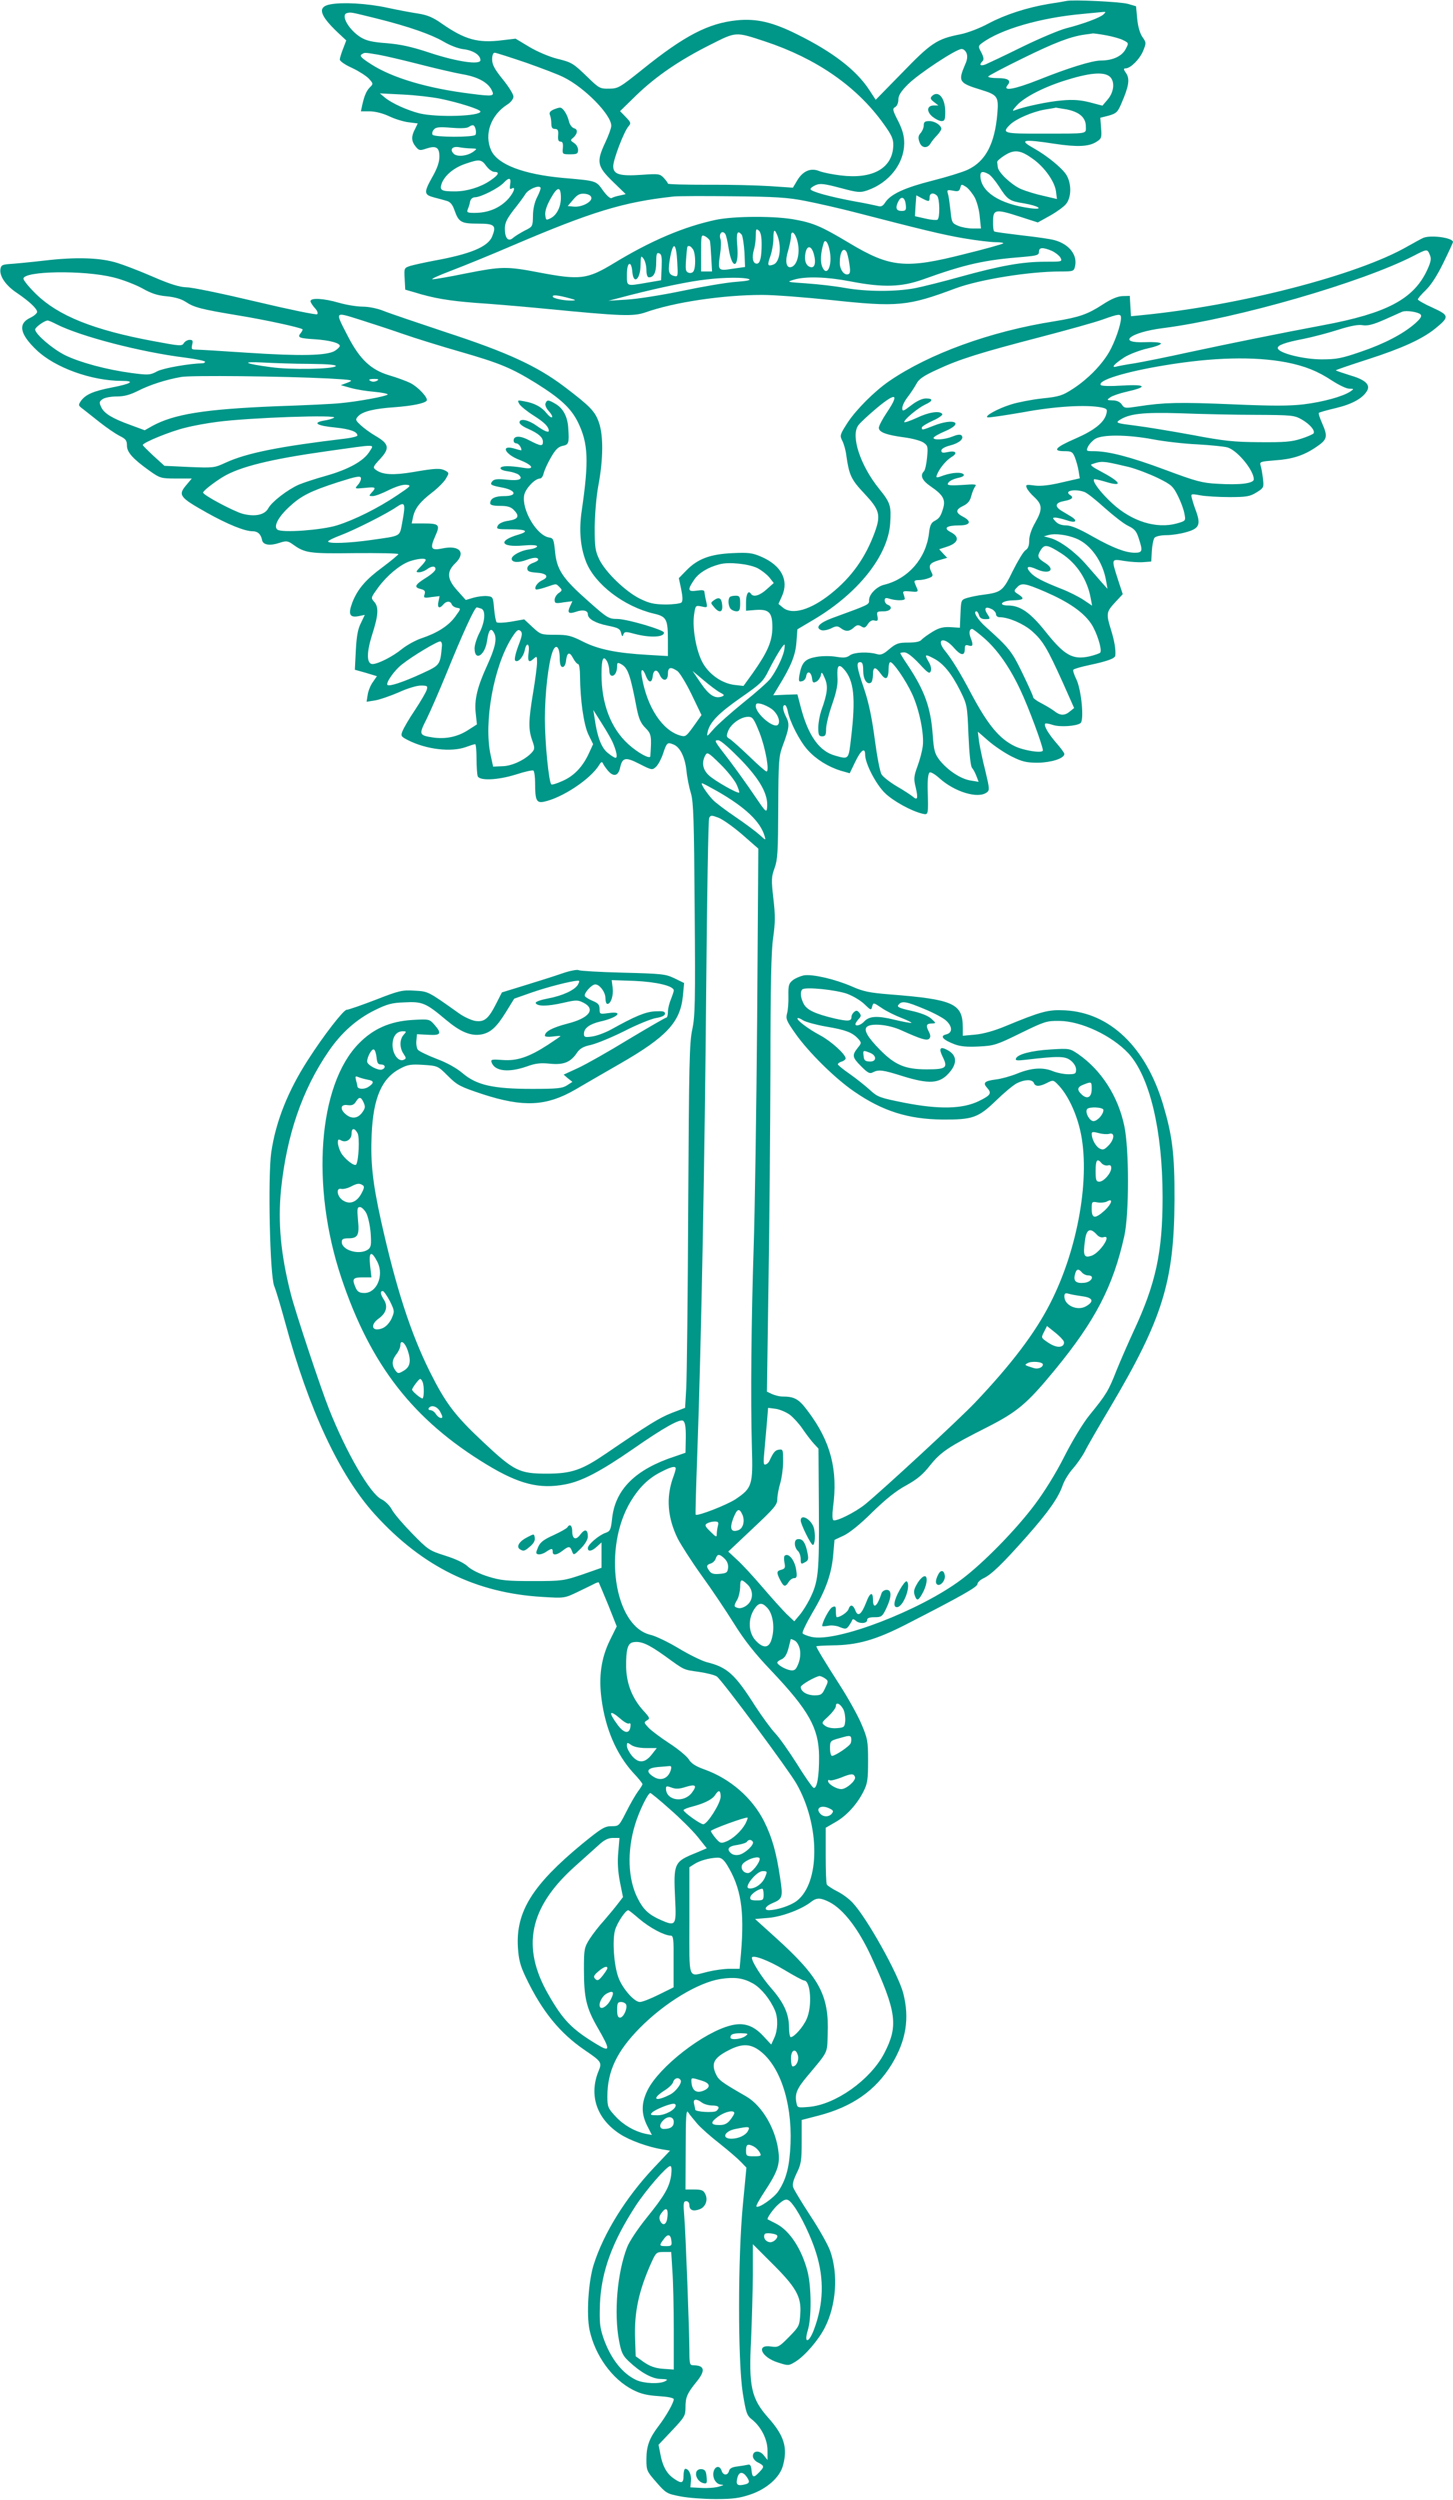 <?xml version="1.0" standalone="no"?>
<!DOCTYPE svg PUBLIC "-//W3C//DTD SVG 20010904//EN"
 "http://www.w3.org/TR/2001/REC-SVG-20010904/DTD/svg10.dtd">
<svg version="1.0" xmlns="http://www.w3.org/2000/svg"
 width="744pt" height="1280pt" viewBox="0 0 744 1280"
 preserveAspectRatio="xMidYMid meet">
<g transform="translate(0,1280) scale(0.1,-0.1)"
fill="#009688" stroke="none">
<path d="M5460 12795 c-8 -2 -49 -9 -90 -15 -112 -19 -221 -54 -308 -100 -44
-24 -106 -48 -146 -56 -118 -23 -149 -44 -296 -196 l-136 -139 -32 49 c-66
102 -186 195 -370 286 -126 63 -209 82 -309 72 -146 -15 -268 -78 -484 -252
-115 -92 -124 -98 -170 -98 -45 -1 -52 2 -106 55 -80 77 -83 79 -163 99 -39
10 -102 37 -140 60 l-70 42 -68 -8 c-125 -16 -192 3 -311 86 -44 31 -73 43
-117 50 -33 5 -104 18 -159 30 -105 23 -235 30 -297 17 -63 -13 -51 -55 39
-141 l46 -43 -16 -42 c-9 -23 -17 -48 -17 -56 0 -8 27 -27 63 -43 34 -16 73
-41 86 -55 22 -24 23 -27 6 -43 -19 -19 -29 -43 -40 -91 l-7 -33 45 0 c27 0
67 -10 99 -25 29 -14 74 -28 100 -31 l47 -6 -14 -29 c-20 -37 -19 -62 3 -89
17 -21 22 -22 54 -11 51 17 68 7 68 -41 0 -27 -11 -60 -35 -102 -46 -82 -45
-93 8 -107 23 -6 53 -14 66 -18 17 -5 29 -20 38 -47 22 -62 34 -69 121 -69 85
0 95 -9 72 -66 -22 -53 -111 -90 -299 -124 -47 -9 -101 -21 -119 -26 -33 -11
-33 -11 -30 -66 l3 -56 45 -13 c103 -32 179 -44 318 -55 81 -5 242 -19 357
-30 390 -38 448 -40 511 -18 147 52 396 89 598 89 59 0 217 -12 350 -26 343
-37 394 -32 640 60 122 45 375 86 535 86 68 0 70 1 76 28 12 57 -30 111 -104
132 -20 6 -96 17 -170 25 -73 9 -137 17 -140 20 -4 2 -7 25 -6 52 0 62 12 64
136 24 l93 -30 63 35 c34 19 71 46 82 60 28 35 28 105 1 149 -22 35 -99 98
-167 136 -77 43 -58 48 106 23 119 -18 178 -15 217 11 24 15 26 22 22 69 l-4
53 43 11 c39 11 46 18 64 60 39 89 45 127 26 156 -15 21 -15 26 -3 26 25 0 73
48 90 91 16 39 15 42 -4 69 -13 19 -23 52 -27 94 l-6 64 -41 12 c-39 11 -285
23 -316 15z m-3530 -90 c164 -41 280 -82 341 -118 34 -20 76 -36 103 -39 49
-6 86 -30 86 -56 0 -26 -121 -8 -260 38 -93 31 -150 43 -221 49 -73 5 -104 13
-132 30 -61 38 -105 115 -70 124 21 5 15 6 153 -28z m3720 21 c-18 -17 -105
-49 -191 -71 -35 -9 -137 -52 -225 -95 -89 -44 -174 -84 -188 -90 -27 -10 -34
-2 -15 17 8 8 6 20 -6 44 -17 31 -16 33 1 47 96 72 303 132 520 151 49 5 96 9
104 10 13 1 13 -1 0 -13z m-1736 -137 c267 -88 474 -232 611 -424 41 -57 50
-77 49 -110 -3 -116 -105 -174 -271 -153 -42 5 -90 15 -108 22 -43 18 -84 1
-113 -48 l-22 -37 -117 8 c-65 4 -209 8 -320 7 -112 0 -203 2 -203 6 0 3 -9
16 -21 29 -20 21 -26 22 -112 16 -114 -8 -147 2 -147 44 0 34 55 178 78 204
14 16 13 20 -14 48 l-29 30 85 83 c101 97 221 179 379 258 131 66 126 66 275
17z m1751 30 c33 -6 72 -17 87 -25 28 -14 28 -15 12 -45 -19 -37 -67 -59 -128
-59 -44 0 -169 -39 -316 -98 -129 -51 -189 -61 -160 -27 19 23 2 35 -51 35
-27 0 -49 3 -49 8 0 4 80 46 178 94 165 81 244 111 317 121 17 2 35 5 41 6 6
0 37 -4 69 -10z m-716 -91 c6 -15 4 -35 -7 -58 -37 -87 -33 -95 82 -130 84
-26 90 -35 83 -120 -13 -156 -60 -246 -152 -289 -25 -12 -106 -37 -181 -56
-142 -36 -213 -69 -241 -111 -12 -19 -22 -24 -37 -19 -12 3 -68 15 -126 25
-127 24 -220 50 -220 62 0 5 12 14 26 20 22 10 43 8 126 -14 93 -25 103 -25
141 -12 110 39 186 136 187 240 0 37 -8 68 -31 114 -29 56 -30 64 -15 72 9 5
16 21 16 38 0 21 13 42 49 78 54 54 245 180 274 181 10 1 21 -9 26 -21z
m-3012 -8 c34 -6 128 -28 210 -49 81 -21 181 -44 220 -51 78 -13 130 -41 150
-80 17 -33 10 -35 -105 -20 -221 27 -404 81 -513 152 -47 30 -59 42 -48 49 17
11 12 11 86 -1z m754 -40 c79 -28 167 -61 194 -75 107 -52 245 -192 245 -249
0 -12 -14 -50 -30 -84 -47 -100 -43 -123 37 -201 l67 -65 -30 -7 c-17 -3 -36
-9 -42 -13 -7 -4 -24 11 -44 38 -36 51 -31 50 -206 65 -204 19 -334 69 -367
141 -37 82 -2 181 83 235 18 11 31 29 31 40 1 11 -24 51 -54 88 -43 53 -55 76
-55 103 0 21 5 34 13 34 7 0 78 -23 158 -50z m2997 -78 c21 -27 14 -75 -15
-110 l-28 -33 -65 17 c-47 12 -86 15 -140 10 -69 -5 -196 -32 -245 -51 -14 -6
-10 2 14 28 41 43 146 96 261 130 124 38 193 40 218 9z m-3436 -107 c94 -19
208 -55 208 -66 0 -24 -219 -31 -310 -10 -64 16 -144 52 -180 82 l-25 21 117
-6 c64 -3 150 -13 190 -21z m3209 -55 c66 -13 99 -42 99 -87 0 -40 18 -37
-222 -37 -200 -1 -210 2 -167 45 30 30 116 67 179 78 30 5 56 9 56 10 1 0 25
-4 55 -9z m-3026 -100 c3 -11 3 -24 0 -30 -8 -14 -212 -13 -220 0 -4 6 -1 18
6 26 10 13 27 15 88 10 46 -4 82 -3 91 4 22 14 28 12 35 -10z m-21 -100 c29
-1 30 -1 12 -15 -31 -24 -85 -30 -103 -12 -22 22 -6 40 29 33 17 -3 45 -6 62
-6z m2874 -53 c60 -42 112 -116 119 -166 l5 -40 -68 16 c-38 8 -90 24 -116 35
-48 21 -117 85 -119 113 -1 8 -2 20 -3 25 -1 6 17 21 39 35 49 31 81 27 143
-18z m-2798 -37 c12 -16 30 -30 41 -30 29 0 23 -15 -20 -44 -49 -34 -120 -56
-182 -56 -69 0 -79 6 -68 39 15 42 62 82 121 102 72 25 83 24 108 -11z m2571
-41 c11 -5 35 -34 54 -63 44 -69 53 -75 127 -87 78 -13 108 -35 33 -25 -157
21 -255 85 -255 167 0 21 12 24 41 8z m-2449 -55 c-3 -19 -1 -25 7 -20 28 17
8 -30 -27 -63 -42 -40 -97 -61 -162 -61 -36 0 -41 2 -35 18 4 9 10 27 12 40 3
13 13 22 25 22 29 0 121 46 148 75 27 29 39 25 32 -11z m2380 -67 c11 -22 23
-67 25 -99 l6 -58 -42 0 c-23 0 -57 6 -75 14 -31 13 -33 17 -39 77 -4 35 -9
74 -13 86 -6 21 -4 22 25 17 27 -6 33 -3 38 14 5 20 6 20 30 5 13 -9 33 -34
45 -56z m-2242 3 c-13 -26 -21 -61 -21 -96 -1 -54 -2 -55 -43 -75 -22 -12 -49
-28 -59 -37 -24 -22 -42 -2 -42 47 0 30 10 50 45 96 25 31 53 69 62 84 17 24
69 45 76 30 2 -4 -6 -26 -18 -49z m122 -3 c0 -46 -21 -88 -52 -104 -24 -12
-25 -11 -28 17 -2 20 8 49 29 86 34 61 51 61 51 1z m156 1 c4 -22 -50 -50 -90
-46 l-31 3 28 33 c22 26 34 32 59 30 19 -2 32 -9 34 -20z m1770 10 c14 -14 16
-114 2 -123 -5 -3 -33 -1 -62 6 l-53 12 3 53 4 54 28 -15 c37 -19 40 -19 40 5
0 22 20 26 38 8z m-673 -27 c61 -12 171 -37 245 -56 352 -91 454 -116 564
-135 65 -11 139 -20 164 -20 25 0 42 -3 39 -6 -4 -4 -93 -29 -199 -55 -302
-77 -380 -69 -590 57 -137 82 -181 102 -274 119 -100 20 -312 19 -406 0 -165
-35 -333 -106 -527 -224 -134 -81 -171 -86 -381 -46 -167 32 -192 31 -375 -5
-82 -17 -159 -30 -170 -30 -11 1 32 20 95 44 63 24 206 82 317 130 403 172
565 222 823 250 19 2 154 3 300 1 223 -2 283 -6 375 -24z m513 -19 c3 -28 0
-32 -22 -32 -28 0 -33 17 -15 51 15 28 33 18 37 -19z m-738 -201 c0 -69 -8
-101 -25 -101 -20 0 -26 31 -15 70 6 19 10 52 10 74 0 33 2 37 15 26 10 -8 15
-31 15 -69z m81 42 c23 -60 11 -138 -22 -148 -29 -10 -31 -3 -14 45 8 23 15
62 15 86 0 51 6 55 21 17z m-266 7 c3 -5 11 -38 16 -72 18 -114 54 -102 44 15
-6 65 1 82 23 55 5 -7 11 -47 14 -89 l3 -76 -64 -9 c-75 -12 -76 -10 -64 74 5
32 6 68 2 78 -10 29 11 49 26 24z m364 -21 c22 -63 6 -140 -30 -147 -24 -4
-30 33 -13 86 7 26 14 57 14 70 0 32 16 27 29 -9z m-444 -12 c2 -7 5 -45 7
-84 l4 -73 -28 0 -28 0 0 95 c0 93 0 95 21 85 11 -6 22 -17 24 -23z m614 -54
c14 -77 -17 -136 -40 -76 -9 25 -7 68 8 117 7 26 24 6 32 -41z m-781 -58 c4
-70 3 -73 -16 -68 -30 7 -33 26 -20 98 16 83 31 70 36 -30z m82 66 c12 -24 13
-91 1 -110 -5 -8 -16 -11 -26 -7 -14 5 -16 16 -12 68 6 75 5 68 17 68 5 0 14
-9 20 -19z m618 -25 c11 -40 4 -68 -16 -64 -24 5 -35 32 -28 71 8 44 32 41 44
-7z m1217 20 c18 -8 38 -24 45 -35 10 -21 9 -21 -78 -21 -116 0 -228 -20 -431
-76 -89 -25 -197 -52 -238 -60 -98 -18 -246 -18 -358 2 -49 9 -137 19 -195 23
-102 7 -104 7 -65 19 60 18 168 15 291 -9 166 -32 259 -29 369 10 217 78 313
100 518 116 67 6 77 9 77 26 0 23 19 24 65 5z m-1050 -6 c3 -6 10 -32 14 -60
6 -37 5 -50 -5 -54 -21 -8 -44 23 -44 59 0 54 18 83 35 55z m-947 -79 l-3 -66
-70 -12 c-111 -19 -105 -21 -105 43 0 64 23 73 28 11 6 -68 42 -36 42 38 1 46
2 48 15 31 8 -11 15 -37 15 -58 0 -24 5 -38 13 -38 25 0 37 25 37 77 0 43 3
51 15 46 13 -4 15 -19 13 -72z m447 -60 c12 -5 -10 -10 -65 -14 -47 -3 -171
-24 -275 -46 -105 -22 -233 -42 -285 -45 l-95 -6 115 30 c154 39 302 70 386
79 90 11 194 12 219 2z m-915 -99 c29 -8 31 -10 10 -11 -42 -1 -100 11 -100
21 0 10 27 7 90 -10z"/>
<path d="M4772 12308 c-10 -10 -8 -16 10 -30 l23 -18 -23 0 c-35 0 -40 -29 -8
-57 15 -12 36 -23 47 -23 16 0 19 7 19 48 0 71 -36 112 -68 80z"/>
<path d="M4730 12158 c0 -12 -7 -29 -16 -39 -12 -14 -14 -24 -6 -46 10 -32 41
-35 57 -7 6 10 20 28 33 41 12 13 22 28 22 33 0 18 -33 40 -61 40 -23 0 -29
-4 -29 -22z"/>
<path d="M2832 12238 c-16 -8 -21 -16 -16 -27 4 -9 7 -28 7 -43 0 -21 5 -28
18 -28 15 0 19 -7 17 -32 -2 -23 1 -33 12 -33 11 0 14 -9 12 -33 -3 -31 -2
-32 37 -32 36 0 41 3 41 23 0 12 -9 28 -21 35 -18 12 -19 15 -6 25 24 20 28
45 7 50 -11 3 -22 18 -26 33 -9 39 -32 74 -47 73 -6 0 -22 -5 -35 -11z"/>
<path d="M7290 11583 c-8 -3 -45 -23 -82 -44 -254 -147 -861 -304 -1365 -353
l-52 -5 -3 52 -3 52 -37 -1 c-25 -1 -57 -14 -100 -42 -80 -52 -121 -66 -249
-87 -326 -51 -642 -166 -847 -307 -74 -51 -168 -145 -212 -212 -39 -61 -41
-66 -27 -93 8 -15 18 -50 21 -78 14 -98 25 -121 91 -191 79 -84 86 -110 55
-197 -48 -132 -120 -233 -227 -318 -103 -82 -197 -109 -244 -70 l-23 19 18 40
c37 82 -4 158 -107 202 -44 19 -64 22 -146 18 -114 -5 -179 -29 -237 -89 l-38
-39 12 -57 c8 -40 9 -60 1 -68 -5 -5 -42 -10 -82 -10 -59 1 -82 6 -131 30 -74
37 -175 135 -207 200 -21 44 -24 63 -24 165 1 68 8 156 19 215 25 133 26 255
3 321 -20 58 -44 83 -177 184 -140 106 -292 176 -607 279 -147 49 -292 98
-321 110 -30 12 -75 21 -105 21 -29 0 -84 9 -122 20 -79 23 -145 26 -145 8 0
-6 10 -22 22 -35 13 -14 18 -27 12 -32 -5 -4 -146 25 -314 65 -168 40 -327 73
-354 73 -36 1 -83 15 -175 55 -69 30 -151 61 -181 70 -87 27 -210 31 -371 12
-79 -9 -162 -17 -184 -18 -34 -3 -40 -6 -43 -28 -4 -36 29 -83 85 -120 63 -43
103 -80 103 -97 0 -7 -16 -21 -35 -30 -64 -30 -54 -83 32 -165 94 -90 281
-158 437 -158 71 0 48 -15 -52 -34 -92 -18 -133 -35 -157 -68 -15 -22 -15 -24
11 -43 14 -11 53 -42 86 -68 33 -26 78 -57 99 -68 33 -16 39 -24 39 -50 0 -35
31 -69 118 -131 51 -36 57 -38 133 -38 l81 0 -26 -31 c-46 -54 -39 -64 105
-145 106 -59 192 -94 233 -94 26 0 42 -15 48 -45 4 -25 40 -31 90 -14 34 11
41 10 66 -7 63 -46 85 -49 319 -46 123 1 223 -1 223 -5 -1 -4 -37 -34 -81 -67
-86 -63 -128 -112 -155 -181 -22 -59 -14 -78 30 -70 l34 7 -20 -42 c-16 -31
-22 -68 -26 -140 l-5 -99 57 -16 56 -17 -20 -29 c-12 -16 -24 -45 -27 -65 l-6
-37 44 7 c24 4 78 23 120 41 43 20 93 35 113 35 34 0 37 -2 31 -22 -4 -13 -31
-59 -60 -103 -30 -44 -58 -93 -64 -108 -10 -25 -8 -28 29 -47 93 -47 219 -62
295 -35 22 8 43 15 48 15 4 0 7 -33 7 -74 0 -41 3 -81 6 -90 10 -25 105 -20
197 9 43 14 83 23 88 20 5 -4 9 -32 9 -63 0 -90 7 -104 44 -97 94 19 242 117
285 190 9 15 14 16 18 7 3 -7 15 -25 27 -39 28 -32 52 -26 61 16 12 53 27 57
99 20 63 -32 66 -33 85 -15 11 10 27 40 36 67 19 57 22 60 52 48 35 -13 60
-64 68 -134 3 -35 14 -88 23 -117 13 -45 16 -134 19 -593 4 -475 2 -549 -12
-615 -15 -65 -17 -181 -21 -905 -2 -456 -7 -876 -10 -931 l-6 -102 -68 -26
c-64 -25 -120 -60 -337 -208 -123 -84 -176 -103 -303 -103 -142 0 -168 14
-326 162 -145 136 -192 198 -273 360 -99 199 -174 432 -250 773 -43 195 -54
297 -48 440 8 190 52 292 150 341 34 18 53 21 115 17 73 -5 74 -5 126 -57 48
-48 63 -55 177 -93 209 -68 327 -62 474 23 39 23 141 82 228 132 242 139 311
214 324 350 l6 64 -49 24 c-46 22 -64 24 -264 29 -118 3 -221 9 -227 13 -7 4
-45 -3 -85 -17 -40 -14 -126 -41 -191 -61 l-117 -36 -29 -57 c-40 -79 -61 -96
-108 -89 -21 4 -58 21 -83 39 -160 114 -157 112 -228 116 -62 4 -79 0 -199
-47 -73 -28 -139 -51 -148 -51 -16 0 -119 -133 -197 -255 -103 -159 -166 -317
-189 -475 -18 -126 -7 -631 15 -684 9 -22 34 -105 56 -186 121 -447 278 -783
459 -983 243 -268 517 -403 858 -423 112 -7 113 -7 180 25 38 18 76 37 86 42
11 6 21 9 23 7 1 -2 23 -53 48 -114 l44 -111 -34 -69 c-46 -93 -59 -188 -44
-302 20 -153 76 -283 162 -378 27 -28 48 -55 48 -59 0 -3 -11 -21 -24 -38 -13
-18 -40 -65 -60 -105 -36 -71 -37 -72 -75 -72 -35 0 -52 -11 -148 -89 -256
-211 -342 -348 -331 -531 4 -62 11 -92 40 -153 83 -174 174 -286 303 -374 84
-57 88 -63 71 -104 -52 -124 -12 -246 107 -324 51 -34 147 -68 220 -80 l38 -6
-85 -90 c-142 -151 -256 -335 -306 -494 -27 -85 -38 -256 -21 -335 28 -130
116 -252 222 -306 41 -21 73 -28 132 -32 48 -3 77 -9 77 -16 0 -17 -38 -85
-77 -136 -48 -63 -63 -103 -63 -172 0 -57 2 -61 51 -117 49 -56 54 -59 122
-72 40 -8 122 -14 182 -14 89 0 123 5 179 24 82 28 149 87 165 147 25 91 7
153 -74 244 -88 99 -102 160 -89 404 4 94 8 242 9 328 l0 158 97 -97 c125
-124 152 -172 146 -259 -4 -62 -6 -66 -58 -119 -50 -51 -56 -54 -91 -49 -80
13 -52 -55 35 -82 53 -17 54 -17 90 5 48 30 118 111 150 175 58 114 69 272 27
391 -10 29 -55 110 -100 178 -45 69 -85 135 -89 147 -6 15 0 37 17 73 23 46
26 64 26 163 l0 110 85 22 c174 45 294 129 376 263 74 122 92 236 59 364 -26
99 -187 387 -259 463 -17 19 -52 45 -78 58 -26 13 -50 29 -54 35 -4 6 -6 74
-6 151 l0 140 50 29 c57 32 112 93 144 158 20 39 23 62 23 156 0 102 -3 115
-34 188 -18 43 -67 131 -108 195 -79 123 -123 196 -123 203 0 2 37 4 83 5 128
1 223 28 382 110 281 144 360 189 360 204 0 8 14 21 30 29 40 18 97 73 222
214 114 129 163 200 185 264 8 23 31 61 52 84 20 23 48 63 61 88 12 25 71 127
130 226 268 453 327 643 329 1060 1 239 -11 331 -60 495 -88 289 -271 465
-499 477 -87 5 -123 -5 -307 -81 -55 -23 -111 -39 -153 -43 l-65 -6 0 40 c0
125 -44 146 -377 172 -100 8 -134 15 -190 40 -87 38 -204 65 -248 57 -18 -4
-44 -15 -56 -25 -20 -16 -23 -27 -22 -79 1 -33 -2 -74 -7 -91 -7 -27 -3 -38
43 -103 66 -94 202 -229 300 -296 146 -101 277 -142 452 -144 155 -1 184 9
275 97 41 40 89 80 107 89 40 20 79 21 87 1 7 -19 29 -19 68 1 29 15 32 15 54
-8 49 -49 93 -140 115 -235 54 -233 -10 -606 -153 -885 -77 -152 -199 -313
-386 -510 -83 -87 -467 -442 -562 -520 -51 -41 -149 -90 -163 -81 -5 3 -6 29
-2 62 27 195 -11 341 -129 497 -46 62 -68 74 -132 74 -13 0 -35 6 -50 12 l-27
13 8 550 c5 302 9 804 10 1115 0 412 4 591 14 660 11 77 11 115 1 200 -11 96
-10 111 6 155 16 43 18 86 19 310 1 244 3 264 24 320 32 86 35 108 17 143 -18
34 -21 62 -7 62 5 0 12 -15 15 -32 10 -53 61 -153 102 -198 43 -48 105 -86
169 -106 l46 -13 27 56 c30 63 52 79 52 39 0 -45 55 -151 101 -196 42 -41 134
-92 192 -106 31 -7 31 -9 27 127 -1 48 3 79 10 84 6 4 29 -10 51 -30 78 -70
197 -106 242 -72 15 11 14 20 -8 112 -14 55 -28 122 -32 150 l-6 49 54 -47
c30 -26 83 -62 119 -80 54 -27 76 -32 135 -32 68 1 135 22 135 45 0 5 -18 30
-41 56 -42 49 -66 90 -57 99 3 3 19 0 37 -6 37 -13 124 -7 144 9 19 16 4 172
-22 225 -11 22 -18 44 -15 48 2 4 39 15 82 24 94 20 132 34 133 49 3 30 -5 76
-22 131 -26 83 -24 92 20 140 l40 43 -25 76 c-34 107 -35 105 33 94 32 -5 75
-8 98 -6 l40 3 3 55 c2 30 8 60 14 67 6 7 32 13 60 13 28 0 74 7 104 16 64 18
73 38 49 105 -9 24 -19 55 -22 68 -6 23 -5 24 43 15 27 -5 94 -9 149 -9 88 0
105 3 139 24 37 23 38 25 33 70 -3 25 -8 55 -12 67 -6 20 -2 21 72 27 91 6
150 25 215 70 55 37 58 52 27 122 -11 25 -19 49 -16 51 2 3 42 14 88 25 84 20
139 51 160 90 16 31 -12 56 -93 79 -37 12 -68 22 -68 24 0 2 73 27 163 56 177
57 279 104 345 157 75 61 74 68 -13 108 -41 18 -75 38 -75 42 0 5 19 27 41 48
27 26 59 76 90 140 27 55 49 103 49 106 0 21 -108 37 -150 22z m31 -87 c9 -20
7 -34 -13 -78 -69 -149 -206 -222 -533 -283 -218 -41 -461 -90 -685 -138 -113
-25 -239 -50 -280 -57 -41 -6 -83 -14 -94 -17 -30 -8 -9 15 42 48 24 15 78 36
118 45 41 9 71 20 68 26 -3 5 -40 8 -81 6 -148 -6 -76 51 92 72 380 49 1019
234 1283 370 70 36 70 36 83 6z m-6741 -116 c46 -11 113 -37 148 -56 47 -27
80 -37 125 -41 41 -4 74 -13 97 -28 44 -29 77 -38 270 -70 141 -23 319 -62
329 -71 2 -2 -2 -10 -9 -19 -19 -23 -9 -27 72 -32 75 -5 128 -19 128 -34 0 -5
-11 -16 -25 -25 -39 -25 -175 -28 -448 -10 -131 9 -250 16 -264 16 -22 0 -24
3 -19 25 5 20 3 25 -13 25 -11 0 -24 -8 -30 -17 -9 -16 -19 -15 -153 10 -308
57 -490 130 -604 242 -35 34 -64 70 -64 78 0 40 307 45 460 7z m6694 -190 c8
-9 0 -21 -29 -47 -61 -53 -158 -104 -280 -145 -96 -33 -122 -38 -200 -38 -92
1 -214 31 -222 56 -5 16 38 31 132 49 44 9 122 29 175 46 66 21 105 28 127 24
25 -4 52 2 111 28 42 19 84 37 92 41 21 8 81 -1 94 -14z m-5210 -100 c63 -22
195 -63 293 -91 201 -58 260 -82 388 -161 126 -79 179 -128 215 -201 52 -108
56 -195 19 -450 -15 -99 -8 -185 21 -261 44 -116 195 -232 349 -268 64 -15 71
-28 71 -138 l0 -79 -102 6 c-160 9 -254 28 -333 68 -61 31 -79 35 -143 35 -71
0 -74 1 -115 39 l-43 40 -67 -12 c-36 -6 -70 -7 -74 -3 -4 4 -10 35 -13 69 -5
60 -6 62 -35 65 -16 2 -48 -2 -70 -8 l-40 -12 -42 47 c-54 59 -57 97 -13 140
58 55 24 96 -65 77 -58 -12 -65 -1 -36 64 26 58 20 64 -62 64 l-59 0 7 33 c10
45 35 77 97 125 29 22 61 54 71 71 17 29 17 30 -2 41 -27 14 -50 13 -166 -7
-102 -17 -156 -14 -190 11 -17 12 -16 16 22 57 50 54 45 77 -24 117 -26 15
-60 40 -76 55 -28 26 -28 29 -13 46 22 24 81 39 186 46 92 7 156 20 165 34 8
14 -44 70 -84 90 -20 10 -69 28 -110 40 -92 28 -148 81 -208 196 -69 134 -72
129 57 89 60 -19 161 -52 224 -74z m3676 82 c0 -34 -31 -123 -61 -175 -40 -68
-109 -138 -184 -187 -54 -35 -70 -41 -159 -50 -54 -6 -126 -20 -160 -31 -67
-21 -138 -60 -119 -66 6 -2 87 10 180 26 166 31 325 40 402 25 29 -6 32 -10
26 -33 -11 -44 -61 -84 -157 -126 -104 -45 -122 -65 -58 -65 37 0 42 -3 54
-32 7 -18 16 -50 19 -70 l6 -37 -92 -21 c-63 -15 -107 -20 -139 -16 -43 6 -47
5 -41 -11 3 -10 21 -32 40 -49 41 -39 42 -62 3 -131 -19 -33 -30 -67 -30 -90
0 -27 -6 -42 -19 -50 -10 -6 -39 -54 -65 -106 -50 -103 -59 -110 -151 -122
-27 -3 -64 -11 -82 -16 -32 -10 -32 -11 -35 -82 l-3 -71 -48 3 c-36 2 -58 -3
-91 -23 -23 -14 -48 -32 -56 -40 -8 -11 -30 -16 -69 -16 -50 0 -62 -4 -97 -33
-31 -27 -44 -32 -64 -26 -45 13 -115 10 -138 -6 -17 -13 -32 -14 -69 -8 -27 5
-72 5 -101 0 -59 -10 -76 -27 -88 -90 -6 -35 -4 -39 12 -35 11 2 20 13 22 26
5 31 26 22 30 -11 3 -23 6 -25 22 -17 10 5 20 20 23 32 3 20 6 19 20 -14 18
-40 15 -76 -18 -167 -8 -24 -15 -63 -15 -87 0 -37 3 -44 20 -44 16 0 20 7 20
38 0 21 14 78 31 126 23 67 30 102 27 142 -3 57 7 68 34 37 51 -58 60 -147 36
-350 -13 -113 -11 -112 -81 -92 -82 22 -139 103 -177 249 l-17 65 -62 -2 -62
-3 26 43 c66 107 88 162 93 229 l5 66 86 51 c225 134 377 325 389 490 6 91 2
106 -57 179 -96 119 -145 269 -107 323 8 13 53 54 98 92 97 80 114 72 49 -25
-23 -34 -41 -69 -41 -78 0 -23 38 -37 128 -49 40 -5 85 -17 99 -26 24 -16 25
-21 20 -77 -3 -33 -10 -65 -16 -71 -21 -21 -10 -47 34 -77 63 -43 77 -67 65
-110 -13 -44 -20 -54 -46 -68 -16 -8 -23 -24 -27 -61 -15 -130 -107 -235 -230
-265 -38 -9 -77 -49 -77 -78 0 -24 7 -21 -190 -93 -65 -24 -87 -49 -55 -61 9
-4 31 0 49 8 27 14 35 14 51 2 25 -19 44 -18 67 3 15 14 23 15 38 6 15 -10 21
-8 34 12 10 15 22 22 34 18 16 -4 19 0 15 21 -5 24 -3 26 31 26 37 0 51 22 21
34 -8 3 -15 13 -15 22 0 12 5 15 23 9 34 -11 82 -11 80 0 -1 6 -4 17 -7 25 -5
13 1 15 35 12 36 -4 41 -2 36 12 -4 9 -10 23 -13 31 -5 11 1 15 19 15 14 0 37
4 52 10 22 8 24 13 15 29 -18 36 -11 48 35 62 l45 13 -21 22 -20 22 43 14 c56
19 63 49 17 73 -41 21 -24 35 44 35 56 0 64 21 17 45 -38 20 -38 36 2 55 23
11 35 25 41 50 5 19 14 41 20 49 10 12 0 13 -66 8 -55 -4 -77 -2 -74 6 4 13
24 24 60 32 15 3 25 10 22 15 -9 14 -56 12 -103 -4 -38 -14 -40 -13 -35 2 12
32 46 74 75 92 35 21 22 35 -22 25 -23 -5 -30 -3 -30 8 0 9 17 19 44 26 48 12
75 36 59 52 -6 6 -22 4 -46 -6 -39 -16 -97 -20 -97 -7 0 5 27 21 61 35 99 43
42 68 -61 27 -59 -23 -60 -23 -60 -9 0 5 25 21 56 35 30 13 52 29 49 34 -12
19 -70 10 -132 -20 -35 -16 -63 -25 -63 -21 0 14 69 71 106 89 42 19 44 32 5
32 -18 0 -47 -13 -75 -35 -42 -32 -46 -33 -46 -14 0 12 13 38 29 58 15 20 35
50 44 67 12 23 36 40 104 71 115 54 225 88 529 167 138 36 282 76 320 90 84
30 94 31 94 8z m-5451 -32 c124 -63 433 -143 659 -171 56 -7 102 -17 102 -21
0 -4 -6 -8 -12 -8 -66 -1 -200 -24 -233 -41 -37 -20 -45 -20 -130 -9 -129 17
-265 54 -341 91 -65 32 -154 109 -154 132 0 11 45 44 63 46 4 1 25 -8 46 -19z
m6297 -195 c96 -19 161 -45 235 -94 34 -22 73 -41 87 -41 25 0 26 -1 7 -14
-38 -26 -141 -54 -238 -66 -74 -9 -163 -9 -369 0 -268 11 -347 10 -481 -11
-65 -10 -70 -10 -83 10 -10 14 -26 21 -47 21 -30 1 -31 2 -13 15 10 8 48 21
83 29 112 25 104 39 -19 32 -62 -4 -109 -3 -112 3 -15 24 125 67 324 100 252
42 461 47 626 16z m-4999 -8 c94 -1 139 -5 132 -12 -15 -15 -232 -19 -331 -5
-137 18 -158 30 -43 24 55 -3 164 -7 242 -7z m98 -75 c123 -7 128 -8 95 -21
l-35 -13 50 -14 c28 -8 82 -17 122 -20 40 -4 70 -10 68 -14 -6 -9 -153 -36
-240 -44 -33 -4 -181 -11 -330 -16 -367 -15 -525 -40 -637 -102 l-37 -21 -73
27 c-94 34 -135 59 -150 92 -11 23 -10 28 7 40 10 8 42 14 72 14 38 0 68 8
110 29 61 31 142 57 221 71 48 9 521 4 757 -8z m246 -11 c-8 -5 -20 -7 -28 -4
-21 8 -15 13 15 13 20 0 23 -3 13 -9z m4499 -175 c185 -1 197 -2 236 -24 41
-24 69 -56 60 -71 -3 -4 -31 -17 -63 -27 -48 -16 -86 -19 -213 -18 -133 1
-182 6 -345 37 -104 19 -236 41 -293 48 -90 11 -100 14 -83 26 51 35 120 43
316 37 105 -4 278 -8 385 -8z m-4720 -15 c-8 -5 -32 -12 -54 -15 -58 -11 -32
-26 62 -35 75 -8 112 -21 112 -41 0 -4 -26 -11 -57 -15 -344 -41 -509 -74
-618 -124 -58 -27 -64 -27 -186 -22 l-127 6 -55 50 c-30 28 -55 53 -56 56 -2
12 142 71 218 89 42 11 115 24 163 30 165 22 628 38 598 21z m4192 -110 c57
-11 159 -23 228 -26 69 -4 139 -11 156 -16 51 -16 134 -117 134 -163 0 -21
-71 -30 -184 -23 -81 4 -110 12 -271 72 -177 66 -289 95 -366 95 -37 0 -38 1
-28 23 6 13 23 31 37 40 37 23 165 22 294 -2z m-4010 -63 c-29 -48 -107 -91
-219 -123 -54 -15 -118 -36 -142 -46 -59 -26 -139 -88 -157 -121 -18 -34 -67
-45 -130 -29 -46 12 -204 96 -204 109 0 9 54 51 101 80 86 52 242 91 534 132
263 37 241 37 217 -2z m3888 -79 c42 -11 109 -37 150 -57 69 -34 77 -42 102
-92 15 -30 30 -71 33 -91 7 -36 6 -36 -39 -49 -104 -29 -230 10 -330 102 -59
54 -104 113 -94 124 2 2 26 -3 53 -11 100 -31 89 -5 -25 55 -35 18 -50 30 -40
33 37 13 47 14 80 10 19 -3 69 -14 110 -24z m-3947 -91 c-18 -21 -18 -21 35
-16 57 6 60 3 35 -24 -15 -17 -15 -18 6 -18 12 0 49 14 82 31 37 18 72 29 90
27 27 -3 24 -6 -49 -55 -97 -65 -217 -125 -307 -153 -77 -24 -279 -39 -304
-22 -22 15 2 63 59 116 61 57 108 81 250 127 94 30 116 34 118 22 2 -8 -5 -24
-15 -35z m3720 -37 c14 -5 60 -42 103 -81 44 -39 97 -81 120 -92 35 -17 44
-28 57 -71 19 -58 16 -67 -22 -67 -48 0 -113 25 -216 83 -70 40 -111 57 -136
57 -23 0 -42 7 -54 20 -17 19 -17 20 1 20 10 -1 36 -7 57 -14 44 -16 59 -4 22
19 -14 8 -36 22 -50 30 -37 23 -31 42 15 50 39 7 50 18 30 30 -35 22 24 34 73
16z m-3493 -154 c-15 -77 -1 -69 -161 -92 -114 -16 -219 -20 -219 -7 0 4 28
18 63 31 74 28 238 111 287 145 44 30 48 20 30 -77z m3450 -84 c75 -30 138
-120 154 -218 l7 -40 -27 30 c-14 17 -51 58 -81 93 -59 68 -139 126 -188 138
l-30 8 25 7 c31 9 94 1 140 -18z m-73 -78 c77 -51 131 -133 148 -228 l7 -38
-43 29 c-24 16 -75 42 -114 57 -96 38 -137 59 -159 84 -27 30 -13 37 33 16 63
-28 98 -3 44 32 -40 25 -44 34 -25 65 20 33 34 31 109 -17z m-3257 -32 c0 -4
-12 -20 -27 -35 -25 -26 -25 -28 -7 -28 11 0 29 7 40 15 24 18 44 19 44 1 0
-8 -22 -28 -50 -45 -56 -35 -62 -48 -25 -57 20 -5 24 -11 19 -27 -6 -18 -3
-20 35 -14 l42 5 -6 -29 c-7 -31 5 -38 25 -14 16 19 36 19 43 1 3 -8 15 -16
27 -18 21 -3 21 -4 -9 -45 -34 -47 -92 -84 -173 -111 -30 -10 -75 -35 -100
-55 -46 -38 -121 -76 -150 -77 -31 0 -32 57 -3 149 33 102 35 143 11 170 -18
20 -17 21 19 71 45 62 112 118 162 136 41 14 83 18 83 7z m1699 -42 c21 -11
49 -33 61 -48 l22 -28 -36 -32 c-36 -33 -69 -42 -81 -23 -13 20 -25 -2 -25
-44 l0 -43 48 4 c70 5 87 -12 87 -90 -1 -71 -24 -125 -101 -234 l-47 -65 -44
5 c-64 7 -130 52 -164 112 -34 60 -55 179 -45 248 7 48 8 48 38 42 31 -7 31
-7 24 26 -5 19 -8 40 -9 48 0 10 -10 11 -39 7 -46 -7 -49 4 -14 55 24 36 72
65 131 80 47 13 150 2 194 -20z m1473 -121 c120 -52 195 -104 235 -163 29 -43
57 -132 47 -148 -2 -4 -28 -13 -57 -20 -84 -18 -126 5 -221 124 -80 101 -132
137 -195 137 -53 0 -32 25 23 26 58 2 65 8 32 30 -25 16 -26 18 -10 35 24 27
41 24 146 -21z m-2888 -86 c24 -9 20 -67 -9 -124 -14 -27 -25 -63 -25 -79 0
-70 54 -37 64 39 8 56 20 70 36 39 16 -29 6 -75 -36 -167 -50 -109 -66 -175
-58 -244 l6 -57 -47 -30 c-53 -34 -114 -46 -177 -37 -73 11 -74 15 -34 94 19
38 65 144 102 234 81 200 144 338 155 338 4 0 14 -3 23 -6z m2617 -4 c10 -6
19 -17 19 -25 0 -8 8 -15 18 -15 46 0 122 -33 166 -71 56 -50 77 -85 156 -259
l60 -135 -21 -17 c-27 -23 -50 -23 -80 1 -13 10 -43 28 -66 40 -24 12 -43 26
-43 32 0 6 -25 61 -55 123 -54 112 -69 130 -186 235 -43 38 -69 81 -49 81 4 0
10 -9 13 -20 4 -14 14 -20 32 -20 26 0 27 1 12 24 -22 33 -11 44 24 26z
m-2427 -187 c-15 -40 -21 -70 -16 -75 13 -13 42 18 49 53 9 44 26 35 20 -10
-6 -48 0 -57 25 -34 17 15 18 14 18 -18 0 -19 -9 -88 -20 -154 -24 -144 -25
-189 -5 -245 14 -40 14 -45 -2 -63 -34 -37 -101 -69 -150 -70 l-48 -2 -13 60
c-36 167 16 453 108 599 25 39 33 46 45 36 11 -10 10 -22 -11 -77z m2384 41
c69 -60 132 -150 186 -265 42 -88 116 -288 116 -311 0 -16 -96 -2 -145 22 -78
38 -136 108 -220 265 -59 112 -101 180 -137 224 -47 59 -6 74 45 16 36 -42 57
-45 57 -9 0 21 4 24 20 19 22 -7 25 2 10 40 -10 26 -6 45 8 45 4 0 31 -21 60
-46z m-2775 -40 c-9 -100 -9 -99 -102 -142 -95 -44 -168 -68 -177 -59 -10 10
35 75 74 105 55 44 186 122 197 118 6 -2 9 -12 8 -22z m1752 -26 c-9 -38 -39
-100 -69 -141 -11 -16 -74 -72 -138 -123 -64 -52 -133 -113 -154 -137 -36 -41
-36 -42 -30 -12 12 49 56 94 172 175 99 69 112 81 139 136 34 68 74 134 82
134 2 0 1 -15 -2 -32z m-1149 -34 c0 -35 5 -49 15 -49 8 0 15 12 17 30 5 45
18 51 36 16 9 -17 21 -31 26 -31 6 0 10 -28 10 -62 1 -122 19 -251 44 -301
l23 -47 -22 -48 c-32 -69 -77 -116 -136 -141 -28 -13 -53 -20 -56 -17 -13 12
-33 215 -33 336 0 129 18 288 40 345 16 41 35 25 36 -31z m1840 -31 c45 -49
54 -55 60 -39 4 11 0 30 -10 46 -23 40 -21 43 23 20 50 -25 93 -77 138 -167
35 -71 36 -75 42 -226 4 -95 11 -160 18 -168 7 -8 17 -27 23 -43 l11 -29 -42
7 c-50 8 -116 52 -157 103 -26 34 -30 49 -36 130 -10 140 -41 226 -127 356
-22 32 -39 60 -39 63 0 2 10 4 21 4 14 0 42 -22 75 -57z m-1596 8 c5 -11 10
-31 10 -45 0 -16 6 -26 14 -26 15 0 26 21 26 51 0 17 3 18 20 9 35 -19 47 -52
81 -230 10 -49 20 -73 43 -96 32 -32 33 -42 26 -146 -1 -17 -65 18 -113 62
-89 81 -137 206 -137 357 0 82 9 102 30 64z m1310 -45 c0 -44 19 -74 40 -61 5
3 10 22 10 41 0 42 12 43 41 3 25 -35 39 -26 39 29 0 17 4 32 9 32 15 0 79
-93 111 -162 37 -79 63 -207 55 -268 -3 -25 -15 -71 -27 -103 -19 -52 -20 -65
-9 -109 13 -57 9 -68 -16 -46 -10 8 -46 32 -81 52 -35 21 -70 48 -78 61 -8 13
-23 90 -35 181 -15 113 -31 188 -55 259 -38 112 -41 135 -19 135 11 0 15 -12
15 -44z m-951 -2 c12 -9 45 -63 73 -121 l50 -104 -26 -37 c-52 -73 -54 -75
-79 -69 -94 24 -175 146 -201 305 -7 40 6 42 21 2 14 -37 31 -39 35 -3 4 35
22 40 36 8 16 -36 42 -33 42 5 0 34 14 38 49 14z m217 -109 c23 -12 25 -15 11
-21 -36 -13 -66 6 -109 69 l-42 62 57 -48 c31 -26 68 -54 83 -62z m264 -84
c31 -22 49 -66 33 -82 -21 -21 -112 56 -113 95 0 15 5 17 28 12 15 -4 38 -15
52 -25z m-815 -167 c21 -46 29 -84 17 -84 -6 0 -24 12 -41 26 -32 26 -53 82
-66 174 l-7 45 41 -65 c23 -36 48 -79 56 -96z m754 45 c31 -79 52 -199 36
-199 -5 0 -45 35 -89 78 -45 43 -90 83 -100 89 -17 10 -18 14 -7 42 15 36 65
71 102 71 23 0 29 -9 58 -81z m-96 -138 c101 -105 141 -179 135 -245 -3 -29
-6 -26 -67 64 -35 52 -92 131 -125 175 -81 105 -81 105 -58 105 12 0 58 -41
115 -99z m-22 -126 c10 -22 16 -41 14 -43 -7 -7 -127 61 -156 89 -31 29 -37
65 -18 101 10 19 15 17 76 -43 36 -35 73 -82 84 -104z m-98 -36 c143 -82 220
-155 242 -229 7 -24 7 -24 -26 6 -19 17 -74 58 -124 92 -49 33 -102 73 -116
88 -32 35 -64 84 -54 84 3 0 39 -19 78 -41z m129 -223 l81 -71 -6 -865 c-4
-476 -12 -1007 -18 -1180 -12 -361 -16 -781 -9 -1020 6 -194 1 -209 -84 -266
-46 -30 -195 -88 -204 -79 -2 1 2 137 8 301 21 573 39 1545 46 2394 4 470 11
863 15 872 8 15 12 15 49 1 22 -9 77 -48 122 -87z m-842 -766 c-15 -28 -78
-58 -154 -72 -37 -7 -65 -17 -63 -23 6 -18 59 -18 138 0 70 16 77 16 107 1 64
-33 29 -79 -83 -107 -76 -20 -115 -40 -115 -62 0 -5 17 -7 40 -4 22 3 40 4 40
2 0 -1 -29 -21 -64 -44 -97 -63 -159 -84 -233 -78 -54 4 -61 3 -56 -12 16 -46
87 -54 181 -21 44 16 70 19 118 14 70 -7 106 7 139 57 15 21 32 31 70 39 27 6
104 37 170 70 66 34 140 64 165 68 30 5 45 13 45 22 0 12 -11 14 -50 12 -49
-2 -102 -24 -226 -93 -31 -17 -75 -33 -98 -36 -36 -5 -41 -3 -41 14 0 29 29
50 84 63 90 20 123 55 41 43 -44 -6 -45 -5 -45 21 0 21 -7 30 -34 41 -19 8
-38 19 -41 25 -8 12 34 60 53 60 22 0 52 -39 52 -70 0 -16 4 -30 10 -30 18 0
32 43 27 83 l-5 39 116 -4 c114 -5 202 -26 202 -49 0 -5 -7 -26 -15 -46 -8
-19 -15 -48 -15 -64 0 -16 -4 -29 -8 -29 -5 0 -91 -50 -193 -111 -101 -62
-218 -128 -259 -147 l-74 -34 22 -19 23 -18 -28 -18 c-23 -15 -49 -18 -178
-18 -200 0 -284 19 -356 80 -32 27 -80 54 -134 74 -46 18 -88 38 -95 46 -6 7
-10 29 -8 47 l3 33 58 -3 c65 -4 71 6 31 52 -25 28 -26 29 -112 24 -115 -7
-201 -45 -275 -121 -208 -212 -246 -729 -90 -1197 150 -450 370 -731 746 -959
165 -100 269 -126 401 -101 85 16 179 65 347 181 159 111 244 158 258 144 11
-11 14 -39 12 -112 l-1 -51 -52 -18 c-204 -66 -309 -170 -324 -321 -6 -55 -10
-63 -33 -71 -35 -12 -91 -60 -91 -78 0 -20 20 -17 47 8 l23 21 0 -65 0 -65
-97 -34 c-95 -32 -103 -34 -253 -34 -135 0 -165 3 -230 23 -45 14 -87 35 -105
52 -19 18 -61 38 -115 55 -82 26 -88 30 -170 114 -47 48 -94 103 -104 123 -11
20 -34 43 -53 52 -57 27 -179 237 -268 461 -42 105 -173 499 -196 590 -51 200
-67 365 -50 535 29 279 109 512 244 708 65 95 143 164 236 210 63 31 88 38
152 40 91 5 110 -3 212 -89 75 -63 128 -85 183 -75 46 9 77 37 125 115 l42 68
91 32 c81 28 198 58 234 60 10 1 10 -4 2 -19z m1380 -49 c29 -11 69 -35 87
-53 32 -31 34 -32 39 -11 6 21 6 21 49 -8 23 -16 68 -38 99 -50 31 -12 55 -24
53 -26 -2 -2 -41 5 -87 16 -89 22 -130 19 -156 -10 -17 -18 -44 -26 -44 -12 0
3 7 15 16 25 14 14 14 20 4 33 -10 12 -16 13 -26 4 -8 -6 -14 -17 -14 -25 0
-23 -17 -24 -85 -9 -101 24 -144 44 -160 76 -16 31 -19 61 -7 73 13 15 176 -2
232 -23z m393 -77 c47 -19 97 -46 111 -59 34 -31 34 -63 1 -71 -34 -8 -18 -27
41 -50 32 -12 64 -15 126 -12 78 4 91 8 213 68 123 60 134 64 200 63 111 -1
268 -75 353 -166 109 -119 175 -394 175 -737 0 -282 -35 -443 -149 -687 -25
-54 -64 -143 -86 -197 -42 -107 -52 -124 -139 -231 -32 -39 -88 -131 -128
-210 -43 -86 -104 -184 -153 -249 -96 -128 -261 -297 -374 -382 -211 -159
-641 -324 -768 -295 -21 5 -42 13 -46 18 -5 4 19 53 51 108 68 114 98 199 106
301 l6 70 47 22 c30 14 86 59 147 120 69 67 121 109 173 137 56 31 85 55 122
102 55 69 95 96 293 196 155 79 204 120 347 294 207 252 298 428 355 685 25
113 25 445 0 563 -32 153 -118 286 -236 368 -43 29 -45 30 -140 24 -101 -6
-172 -25 -179 -47 -4 -10 7 -11 49 -6 171 20 203 19 232 -4 16 -13 27 -31 27
-46 0 -21 -4 -24 -40 -24 -22 0 -57 7 -77 15 -52 22 -111 18 -183 -11 -34 -14
-85 -28 -112 -31 -56 -7 -67 -17 -44 -42 25 -28 20 -38 -41 -68 -84 -41 -202
-44 -382 -9 -125 25 -137 29 -175 64 -23 21 -69 58 -103 82 -35 24 -63 47 -63
51 0 4 9 11 20 14 11 3 20 11 20 16 0 21 -74 88 -130 118 -62 33 -124 80 -116
88 2 3 15 -2 28 -11 13 -8 66 -23 118 -32 101 -17 134 -30 164 -62 18 -21 18
-22 -3 -48 -29 -37 -27 -48 19 -94 34 -34 44 -39 60 -30 29 15 49 13 156 -21
131 -40 184 -37 231 15 47 51 44 95 -8 121 -35 19 -43 7 -23 -34 29 -58 20
-66 -81 -66 -110 0 -162 22 -239 100 -64 65 -84 101 -68 117 21 21 112 13 177
-17 100 -45 131 -55 143 -43 8 8 7 19 -3 38 -16 31 -11 40 19 40 20 1 19 2 -6
25 -17 15 -56 30 -103 40 -63 14 -74 20 -64 31 17 21 39 17 132 -22z m-2666
-132 c-21 -23 -22 -66 -1 -97 15 -23 15 -25 -1 -32 -26 -9 -55 31 -55 77 0 43
20 70 52 70 20 0 20 -1 5 -18z m-139 -115 c3 -29 7 -37 23 -37 22 0 26 -18 5
-26 -19 -7 -76 23 -76 41 0 24 23 66 34 62 6 -2 12 -20 14 -40z m2526 23 c37
-14 35 -47 -1 -45 -23 1 -29 6 -31 28 -4 30 -3 31 32 17z m-2571 -138 c33 -5
34 -17 3 -37 -21 -14 -56 -12 -56 4 0 3 -3 17 -7 30 -5 21 -4 23 13 16 10 -4
31 -10 47 -13z m3707 -47 c0 -43 -22 -55 -50 -30 -27 25 -25 39 8 52 41 16 42
16 42 -22z m-3728 -70 c10 -22 8 -30 -9 -53 -23 -30 -55 -32 -85 -5 -29 26
-23 50 11 45 22 -3 33 1 43 17 17 27 26 27 40 -4z m3788 -38 c0 -23 -31 -57
-51 -57 -20 0 -44 44 -33 61 8 14 84 11 84 -4z m-3819 -119 c11 -20 6 -139 -7
-160 -8 -13 -62 30 -79 62 -8 16 -15 38 -15 50 0 17 3 19 17 11 25 -13 53 5
53 34 0 31 15 32 31 3z m3849 -3 c30 9 26 -30 -5 -61 -21 -21 -28 -23 -45 -14
-20 11 -40 48 -40 75 0 11 7 11 35 4 20 -6 45 -7 55 -4z m-39 -151 c7 -8 21
-13 31 -11 12 4 18 0 18 -13 0 -26 -38 -70 -61 -70 -16 0 -19 7 -19 55 0 57 8
67 31 39z m-3784 -112 c10 -6 8 -16 -6 -42 -24 -45 -60 -59 -95 -36 -31 20
-37 67 -8 59 10 -2 31 3 47 11 34 18 45 19 62 8z m3800 -129 c-50 -45 -67 -43
-67 7 0 38 1 39 29 34 16 -3 37 -1 48 4 34 20 27 -10 -10 -45z m-3781 -15 c9
-18 19 -64 22 -102 4 -59 2 -71 -13 -83 -43 -31 -135 -5 -135 38 0 15 7 19 34
19 48 0 57 16 49 93 -5 58 -4 67 10 67 9 0 24 -15 33 -32z m3739 -108 c11 -13
25 -18 37 -14 42 13 -19 -79 -62 -95 -39 -13 -45 -1 -35 74 7 61 26 72 60 35z
m-3682 -142 c34 -69 -4 -158 -67 -158 -25 0 -35 6 -44 25 -21 47 -16 55 34 55
l46 0 -7 61 c-8 72 7 78 38 17z m3607 -53 c7 -8 21 -15 32 -15 36 0 17 -35
-21 -38 -41 -4 -56 9 -47 42 7 30 18 33 36 11z m-3544 -146 c25 -51 25 -53 9
-90 -11 -23 -29 -42 -46 -49 -53 -22 -68 15 -19 50 38 27 47 62 26 95 -18 28
-21 45 -6 45 5 0 21 -23 36 -51z m3547 24 c54 -7 61 -27 16 -52 -44 -24 -109
6 -109 51 0 16 4 19 23 14 12 -4 44 -9 70 -13z m-96 -231 c3 -8 0 -18 -8 -23
-17 -10 -45 -3 -81 23 -27 19 -27 20 -12 49 l15 30 40 -32 c23 -18 43 -39 46
-47z m-3359 -47 c18 -54 12 -84 -21 -103 -27 -16 -29 -16 -43 2 -19 27 -18 53
6 83 11 14 20 34 20 45 0 32 24 15 38 -27z m3252 -71 c0 -15 -25 -25 -45 -19
-51 16 -50 16 -35 25 20 13 80 8 80 -6z m-3176 -90 c9 -22 7 -84 -1 -84 -11 1
-53 37 -53 45 0 9 34 54 41 55 4 0 10 -7 13 -16z m91 -154 c12 -23 13 -30 3
-30 -7 0 -19 9 -26 20 -7 11 -19 20 -28 20 -8 0 -12 5 -9 10 13 20 45 10 60
-20z m1790 -14 c19 -15 49 -48 66 -74 18 -26 43 -59 56 -73 l24 -26 2 -309 c2
-330 -2 -372 -49 -465 -13 -25 -35 -61 -50 -78 l-27 -32 -40 38 c-21 21 -77
83 -124 138 -47 55 -105 118 -130 140 l-44 41 125 118 c111 104 126 122 126
150 0 18 7 55 15 82 8 27 15 77 15 112 0 59 -1 63 -21 60 -20 -3 -28 -12 -49
-57 -3 -8 -12 -17 -20 -19 -11 -4 -12 10 -6 69 4 41 9 107 13 148 l6 73 39 -5
c21 -3 54 -17 73 -31z m-585 -275 c0 -5 -6 -26 -14 -47 -36 -102 -28 -204 24
-311 17 -33 72 -119 123 -190 51 -70 125 -181 165 -245 53 -85 105 -152 194
-245 190 -201 240 -291 242 -433 1 -103 -11 -173 -29 -163 -8 5 -46 60 -85
123 -40 63 -89 133 -110 155 -21 22 -67 85 -103 140 -104 164 -143 199 -249
225 -25 7 -89 38 -142 70 -53 32 -119 64 -146 70 -186 45 -245 445 -100 684
43 71 91 118 155 150 52 27 75 32 75 17z m341 -235 c15 -33 4 -73 -22 -81 -36
-12 -44 9 -25 60 20 51 31 56 47 21z m-125 -58 c-3 -13 -6 -32 -6 -43 0 -17
-4 -15 -32 13 -28 27 -31 34 -18 42 8 5 26 10 39 10 19 0 22 -4 17 -22z m35
-169 c13 -13 19 -30 17 -47 -3 -24 -8 -27 -43 -30 -29 -3 -43 1 -52 14 -18 24
-16 32 6 39 11 3 23 15 26 26 8 24 20 24 46 -2z m116 -131 c32 -30 31 -80 -2
-106 -15 -12 -34 -18 -45 -15 -23 6 -24 10 -5 43 8 14 14 42 15 63 0 43 5 45
37 15z m101 -119 c32 -33 41 -110 21 -168 -14 -40 -42 -41 -80 0 -36 39 -40
106 -9 157 23 37 41 40 68 11z m168 -215 c4 -22 1 -49 -8 -72 -12 -30 -19 -36
-38 -34 -26 3 -70 28 -70 40 0 4 10 12 23 17 15 7 26 25 34 55 6 25 12 46 12
48 1 1 10 -2 21 -8 11 -6 22 -26 26 -46z m-692 -32 c105 -76 93 -70 176 -82
39 -6 81 -16 91 -24 25 -17 368 -479 407 -548 122 -213 122 -509 1 -601 -32
-24 -99 -46 -141 -47 -29 0 -20 20 15 35 55 23 57 30 41 134 -19 127 -40 202
-81 285 -61 121 -173 219 -307 267 -45 16 -67 31 -79 51 -9 15 -53 52 -99 82
-46 30 -94 66 -108 81 -23 25 -24 27 -7 37 16 9 15 13 -19 50 -57 63 -86 138
-88 222 -1 91 8 124 37 128 39 7 77 -10 161 -70z m820 -115 c18 -13 18 -15 1
-50 -15 -33 -21 -37 -55 -37 -38 0 -70 20 -70 43 1 11 72 52 96 56 5 0 18 -5
28 -12z m94 -158 c7 -13 11 -40 10 -59 -3 -33 -5 -35 -43 -38 -24 -2 -48 3
-60 12 -20 15 -19 16 18 50 20 19 37 42 37 51 0 23 22 13 38 -16z m-1141 -49
c19 -17 39 -28 44 -24 7 4 9 -3 7 -17 -5 -39 -34 -34 -67 12 -48 65 -41 78 16
29z m1179 -125 c-5 -15 -79 -65 -96 -65 -5 0 -10 17 -10 39 0 38 1 39 53 53
44 13 52 13 55 1 2 -8 1 -20 -2 -28z m-1047 -25 l54 0 -25 -32 c-35 -45 -68
-48 -102 -8 -14 17 -26 40 -26 51 0 19 2 19 22 5 14 -10 44 -16 77 -16z m126
-112 c-14 -46 -54 -60 -93 -32 -37 25 -27 42 26 47 26 2 53 4 60 5 9 1 11 -5
7 -20z m943 -36 c6 -18 -44 -62 -70 -62 -26 0 -68 26 -68 41 0 6 4 8 9 4 5 -3
31 4 58 14 51 21 64 22 71 3z m-835 -80 c-41 -55 -132 -41 -133 20 0 14 4 15
28 6 21 -8 39 -8 73 3 51 16 60 8 32 -29z m147 -21 c0 -33 -68 -141 -89 -141
-15 0 -100 61 -101 72 0 4 19 12 43 18 62 16 105 37 119 60 18 28 28 25 28 -9z
m-260 -64 c52 -45 116 -109 142 -141 l47 -59 -54 -23 c-114 -46 -117 -52 -108
-238 7 -135 3 -140 -74 -106 -61 27 -89 53 -118 111 -50 98 -55 241 -13 378
20 67 66 161 78 161 3 0 49 -37 100 -83z m821 2 c16 -8 18 -13 8 -25 -14 -17
-41 -18 -57 -2 -31 31 5 51 49 27z m-434 -76 c-20 -37 -65 -79 -100 -92 -25
-10 -31 -8 -52 17 -13 15 -24 32 -25 37 0 9 180 74 188 69 2 -1 -3 -15 -11
-31z m-651 -145 c-5 -50 -2 -98 8 -152 l16 -79 -27 -35 c-15 -20 -47 -58 -71
-86 -25 -27 -58 -70 -74 -95 -26 -42 -28 -51 -28 -152 0 -148 12 -199 70 -300
66 -114 66 -128 -2 -87 -131 79 -175 125 -251 258 -138 241 -97 442 131 649
48 43 105 94 127 114 29 27 49 37 74 37 l33 0 -6 -72z m689 52 c8 -14 -38 -58
-69 -66 -16 -4 -32 -1 -41 6 -27 22 -16 38 30 44 24 4 47 11 50 17 8 12 22 12
30 -1z m-133 -117 c72 -117 91 -232 72 -456 l-7 -77 -51 0 c-28 0 -78 -7 -111
-15 -105 -25 -95 -53 -95 260 l0 275 25 16 c28 18 75 31 117 33 20 1 32 -8 50
-36z m168 30 c0 -22 -42 -73 -60 -73 -29 0 -44 34 -22 52 27 24 82 38 82 21z
m27 -95 c-14 -34 -55 -62 -83 -56 -27 5 40 88 71 88 24 0 25 -1 12 -32z m-7
-88 c0 -28 -3 -30 -36 -30 -28 0 -35 4 -32 17 3 16 41 42 61 43 4 0 7 -13 7
-30z m338 -39 c71 -37 147 -136 212 -276 132 -287 141 -357 67 -499 -71 -135
-248 -261 -384 -273 -59 -5 -60 -5 -65 21 -9 45 2 72 53 133 112 134 104 117
107 218 8 200 -42 292 -268 496 l-104 94 72 6 c70 7 168 44 217 83 27 21 48
20 93 -3z m-974 -86 c53 -45 126 -84 159 -85 15 0 17 -13 16 -132 l0 -133 -77
-38 c-42 -21 -86 -38 -96 -37 -29 0 -91 72 -110 127 -23 64 -31 187 -17 240
10 37 54 103 68 103 3 0 28 -20 57 -45z m741 -260 c50 -30 96 -55 102 -55 34
0 43 -133 13 -198 -18 -41 -64 -92 -81 -92 -5 0 -9 24 -9 53 -1 68 -27 125
-94 201 -46 53 -96 132 -96 152 0 19 84 -12 165 -61z m-905 8 c0 -5 -11 -21
-24 -38 -20 -25 -27 -28 -38 -17 -11 11 -8 18 15 38 28 24 47 31 47 17z m747
-79 c41 -24 86 -79 111 -137 17 -39 15 -103 -4 -142 l-15 -33 -41 44 c-50 54
-100 71 -166 54 -140 -35 -366 -211 -426 -331 -33 -67 -33 -121 -2 -183 l24
-47 -32 6 c-56 12 -114 45 -155 90 -38 41 -41 49 -41 102 0 129 49 231 165
349 128 130 300 234 415 252 72 11 116 5 167 -24z m-729 -80 c-14 -30 -43 -52
-54 -42 -13 14 7 58 34 72 32 17 39 7 20 -30z m78 -27 c8 -21 -14 -67 -31 -67
-11 0 -15 11 -15 40 0 34 3 40 20 40 11 0 23 -6 26 -13z m610 -162 c-21 -16
-76 -21 -76 -7 0 17 14 22 54 22 38 -1 40 -2 22 -15z m65 -68 c109 -73 175
-264 167 -481 -5 -119 -22 -185 -64 -247 -24 -34 -100 -87 -111 -76 -3 3 16
37 41 75 64 97 79 136 73 197 -11 118 -82 243 -167 292 -132 76 -141 83 -157
120 -21 51 -5 78 66 115 65 34 107 35 152 5z m205 -32 c6 -25 -9 -55 -27 -55
-5 0 -9 18 -9 40 0 46 25 57 36 15z m-601 -125 c9 -14 -24 -59 -54 -74 -76
-39 -98 -24 -30 20 23 14 44 34 46 45 6 20 28 26 38 9z m106 -2 c42 -12 50
-31 20 -48 -44 -23 -70 -5 -71 48 0 15 3 15 51 0z m3 -113 c11 -8 35 -15 53
-15 34 0 42 -10 21 -28 -13 -10 -108 -5 -108 7 0 3 -3 16 -6 29 -7 26 11 29
40 7z m-134 -14 c0 -22 -54 -51 -93 -51 -36 0 -40 2 -27 15 15 14 84 43 108
44 6 1 12 -3 12 -8z m110 -94 c19 -22 71 -68 115 -102 44 -35 93 -77 108 -93
l29 -30 -18 -189 c-26 -268 -26 -800 -1 -963 17 -105 21 -117 48 -138 47 -38
79 -102 79 -158 l0 -49 -19 24 c-21 27 -56 25 -56 -4 0 -11 10 -24 23 -31 36
-18 37 -23 12 -49 -31 -33 -38 -32 -42 8 -2 23 -7 31 -18 28 -8 -2 -32 -6 -54
-9 -27 -3 -40 -10 -43 -23 -7 -25 -30 -24 -38 1 -9 28 -33 25 -41 -4 -8 -32
12 -66 39 -67 16 -1 13 -3 -11 -10 -19 -6 -59 -9 -90 -7 l-57 3 3 33 c3 32
-11 62 -29 62 -5 0 -9 -16 -9 -35 0 -40 -10 -43 -51 -14 -36 25 -57 64 -68
126 l-9 46 69 73 c65 69 69 76 69 119 0 52 9 72 57 131 47 58 41 84 -18 84
-17 0 -19 8 -19 73 -1 122 -19 597 -26 685 -6 72 -5 82 10 82 9 0 16 -8 16
-20 0 -26 19 -34 53 -21 31 12 44 50 27 80 -8 17 -20 21 -55 21 l-45 0 1 208
c0 164 3 203 12 188 7 -11 28 -37 47 -59z m190 54 c0 -4 -9 -20 -21 -35 -15
-19 -30 -26 -54 -26 -48 0 -50 13 -7 44 35 25 82 35 82 17z m-310 -45 c0 -24
-16 -36 -51 -36 -23 0 -25 23 -3 44 24 25 54 20 54 -8z m380 -46 c-12 -23 -49
-40 -85 -40 -52 0 -36 39 21 50 70 14 76 13 64 -10z m30 -80 c11 -6 24 -19 30
-30 10 -18 7 -20 -30 -20 -38 0 -40 2 -40 30 0 32 9 36 40 20z m-423 -145 c-9
-63 -33 -105 -126 -220 -46 -57 -89 -122 -100 -151 -51 -132 -68 -338 -41
-479 11 -59 19 -76 49 -104 61 -58 121 -91 165 -91 33 -1 38 -3 23 -11 -27
-16 -111 -13 -150 6 -72 34 -132 112 -168 217 -18 54 -20 79 -17 173 7 164 62
315 182 500 54 83 160 205 178 205 7 0 8 -17 5 -45z m626 -157 c37 -49 92
-164 116 -243 42 -134 38 -261 -11 -392 -26 -70 -53 -74 -32 -5 20 64 19 223
-1 302 -30 116 -92 210 -161 245 -22 11 -41 21 -43 22 -7 4 31 58 58 80 35 30
46 29 74 -9z m-645 -55 c-3 -41 -22 -54 -37 -25 -7 14 -6 25 5 40 23 33 36 27
32 -15z m560 -97 c10 -10 -14 -36 -33 -36 -23 0 -40 24 -29 42 5 8 52 3 62 -6z
m-540 -29 c3 -24 0 -27 -27 -27 -36 0 -37 3 -13 35 21 30 36 27 40 -8z m5
-154 c4 -54 7 -190 7 -302 l0 -203 -55 4 c-41 3 -67 13 -98 34 l-42 30 -3 89
c-5 136 18 244 82 388 25 55 27 57 64 57 l39 0 6 -97z m381 -1055 c18 -26 14
-34 -19 -40 -31 -6 -38 3 -29 37 8 31 28 32 48 3z"/>
<path d="M2659 10732 c6 -11 39 -38 74 -60 55 -35 77 -57 77 -78 0 -11 -24 -1
-62 26 -43 31 -88 40 -88 17 0 -8 19 -22 43 -32 54 -24 77 -44 77 -67 0 -24
-11 -23 -69 7 -48 26 -81 25 -81 -1 0 -8 6 -14 14 -14 11 0 26 -20 26 -35 0
-2 -16 2 -35 8 -74 22 -51 -29 26 -58 69 -27 80 -51 18 -40 -68 11 -112 11
-116 -1 -2 -7 13 -14 37 -17 22 -3 47 -11 55 -17 27 -23 4 -33 -60 -26 -48 5
-65 3 -74 -8 -14 -17 -8 -21 44 -31 77 -13 88 -45 17 -45 -48 0 -72 -12 -72
-37 0 -9 16 -13 50 -13 37 0 55 -5 70 -20 32 -32 25 -48 -25 -56 -29 -4 -49
-13 -56 -25 -9 -18 -5 -19 66 -19 82 0 96 -11 37 -28 -104 -31 -88 -65 26 -55
46 4 72 2 72 -4 0 -6 -18 -13 -40 -16 -43 -5 -90 -31 -90 -48 0 -19 34 -22 78
-5 31 11 49 13 56 6 6 -6 -1 -13 -22 -21 -20 -7 -32 -18 -32 -29 0 -15 9 -19
47 -22 53 -3 67 -22 29 -39 -24 -11 -42 -37 -32 -47 3 -2 26 3 52 12 57 19 49
19 69 0 15 -15 14 -18 -5 -31 -11 -8 -20 -23 -20 -34 0 -18 4 -20 45 -13 l46
6 -12 -26 c-16 -34 -7 -41 31 -28 34 12 60 7 60 -13 0 -23 37 -45 100 -58 55
-11 65 -16 70 -37 5 -20 7 -22 12 -8 6 15 12 15 60 2 77 -20 148 -17 148 7 0
14 -187 69 -238 70 -45 0 -52 4 -152 93 -129 114 -159 159 -168 252 -6 62 -9
69 -30 72 -63 9 -142 142 -128 217 7 34 55 85 81 85 7 0 16 12 19 28 4 15 20
51 37 80 23 40 37 54 59 59 32 6 35 14 30 88 -3 59 -25 102 -62 125 -40 24
-47 25 -55 4 -3 -8 4 -25 17 -39 13 -14 20 -28 17 -31 -4 -4 -16 5 -28 20 -25
32 -62 52 -113 61 -36 7 -38 7 -27 -13z"/>
<path d="M3737 9743 c-11 -11 -8 -48 5 -61 7 -7 20 -12 30 -12 14 0 18 8 18
40 0 35 -3 40 -23 40 -13 0 -27 -3 -30 -7z"/>
<path d="M3656 9727 c-18 -13 -18 -14 0 -35 27 -33 46 -28 42 10 -3 36 -16 44
-42 25z"/>
<path d="M2905 4980 c-4 -6 -36 -24 -71 -40 -51 -23 -68 -36 -79 -62 -12 -29
-12 -33 1 -36 8 -2 26 3 39 12 30 20 35 20 35 1 0 -20 20 -18 50 5 32 25 39
25 49 -2 8 -22 9 -22 45 14 22 22 36 46 36 61 0 37 -15 41 -38 11 -23 -32 -42
-25 -42 17 0 29 -13 39 -25 19z"/>
<path d="M2699 4929 c-40 -20 -57 -48 -37 -61 19 -12 24 -10 53 15 17 14 26
30 23 44 -3 21 -3 21 -39 2z"/>
<path d="M4800 4730 c-9 -21 -10 -34 -3 -41 15 -15 45 18 41 44 -5 32 -24 31
-38 -3z"/>
<path d="M4700 4698 c-21 -35 -24 -47 -14 -72 9 -23 17 -20 35 12 25 42 32 92
14 92 -9 0 -24 -15 -35 -32z"/>
<path d="M4607 4660 c-31 -55 -36 -93 -11 -88 33 6 71 116 46 132 -4 2 -20
-17 -35 -44z"/>
<path d="M4514 4643 c-22 -69 -44 -85 -44 -33 0 43 -16 37 -35 -15 -24 -61
-42 -75 -55 -41 -11 30 -26 34 -35 8 -4 -16 -43 -42 -60 -42 -3 0 -5 14 -5 30
0 27 -2 29 -19 21 -15 -8 -51 -76 -51 -96 0 -2 13 -2 30 1 16 4 44 1 61 -7 28
-11 33 -10 45 6 7 10 15 23 17 29 3 8 8 7 18 -1 18 -18 59 -16 59 2 0 11 11
15 38 15 35 0 40 3 60 45 28 59 29 95 2 95 -11 0 -23 -8 -26 -17z"/>
<path d="M4100 5015 c0 -19 52 -124 62 -125 11 0 14 52 6 85 -12 45 -68 78
-68 40z"/>
<path d="M4070 4896 c0 -13 7 -29 15 -36 8 -7 15 -26 15 -42 0 -26 2 -28 21
-17 18 9 20 16 14 47 -10 51 -23 72 -45 72 -14 0 -20 -7 -20 -24z"/>
<path d="M4017 4834 c-3 -4 -3 -20 0 -36 5 -24 2 -30 -16 -35 -25 -6 -26 -14
-6 -53 18 -35 26 -37 43 -10 7 11 19 20 28 20 14 0 16 8 11 41 -7 51 -40 92
-60 73z"/>
<path d="M3566 145 c-8 -22 9 -51 34 -58 19 -5 21 -2 18 31 -2 29 -8 38 -24
40 -13 2 -24 -4 -28 -13z"/>
</g>
</svg>
